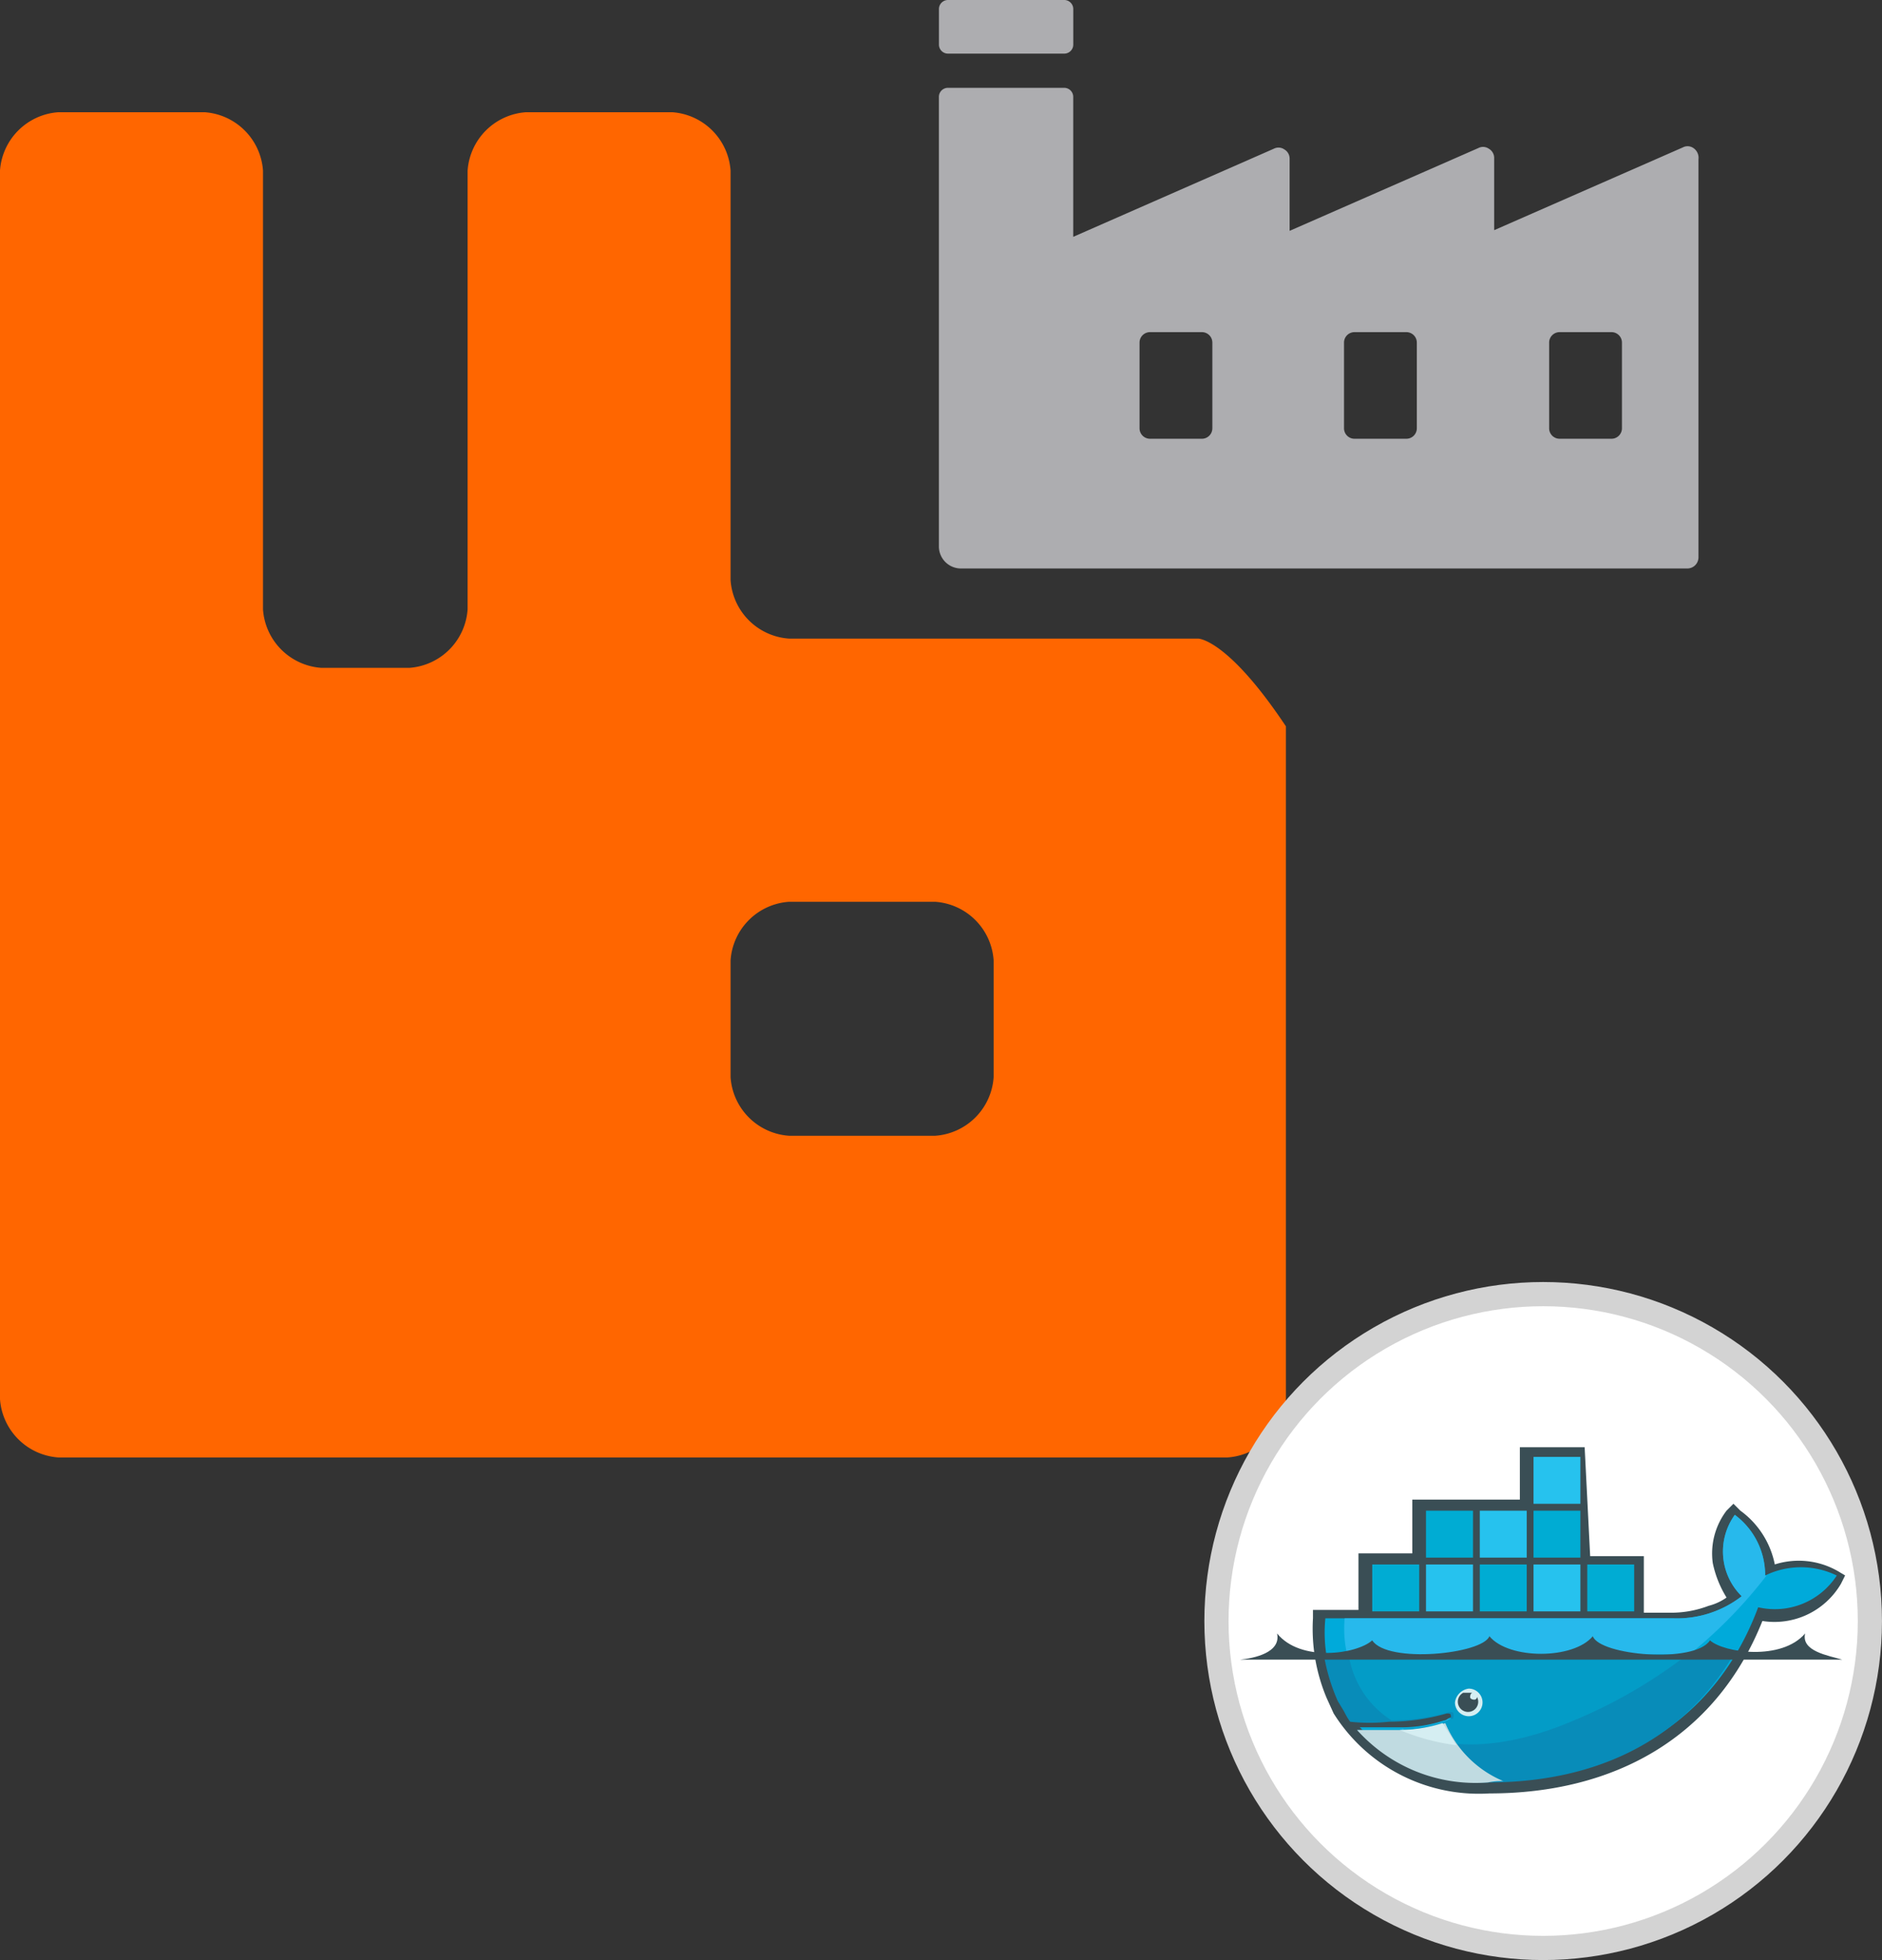 <svg xmlns="http://www.w3.org/2000/svg" width="77.812" height="80.99" viewBox="0 0 77.812 80.99">
  <rect x="0" y="0" width="77.812" height="80.99" fill="#333333" stroke="none"/>
  <g id="rabbitmq_producer" transform="translate(-11.36 -6.384)">
    <g id="ItLBYXj0YBkN9LXjInzD8" transform="translate(11.36 11.021)">
      <path id="Path_7522" data-name="Path 7522" d="M-219.7-243.25h-16.917a2.6,2.6,0,0,1-2.417-2.417v-16.917A2.6,2.6,0,0,0-241.448-265h-6.042a2.6,2.6,0,0,0-2.417,2.417v18.125a2.6,2.6,0,0,1-2.417,2.417h-3.625a2.6,2.6,0,0,1-2.417-2.417v-18.125A2.6,2.6,0,0,0-260.782-265h-6.042a2.6,2.6,0,0,0-2.417,2.417v50.751a2.6,2.6,0,0,0,2.417,2.417h48.334a2.6,2.6,0,0,0,2.417-2.417v-27.792C-218.489-243.25-219.7-243.25-219.7-243.25Zm-8.458,18.125a2.6,2.6,0,0,1-2.417,2.417h-6.042a2.6,2.6,0,0,1-2.417-2.417v-4.833a2.6,2.6,0,0,1,2.417-2.417h6.042a2.6,2.6,0,0,1,2.417,2.417Z" transform="translate(269.24 265)" fill="#f60"/>
    </g>
    <g id="_x35_Qa3Aw7H8WV2BSZOAHswg" transform="translate(50.181 6.384)">
      <g id="Group_7038" data-name="Group 7038" transform="translate(0)">
        <g id="gMbSUrV5FaYLuKJn8F6yK" transform="translate(0 0)">
          <path id="Path_7523" data-name="Path 7523" d="M-325.441-434.008h4.788a.374.374,0,0,0,.383-.383v-1.45a.374.374,0,0,0-.383-.383h-4.788a.374.374,0,0,0-.383.383v1.45A.374.374,0,0,0-325.441-434.008Z" transform="translate(325.824 436.224)" fill="#adadb0"/>
        </g>
        <g id="h50uvc7W1OLAwBIlGIYMx" transform="translate(0.005 3.628)">
          <path id="Path_7524" data-name="Path 7524" d="M-391.451-519.894a.422.422,0,0,0-.438-.027l-7.8,3.42v-2.982a.437.437,0,0,0-.219-.383.422.422,0,0,0-.438-.027l-7.8,3.42v-2.982a.437.437,0,0,0-.219-.383.422.422,0,0,0-.438-.027l-8.29,3.639V-522a.374.374,0,0,0-.383-.383h-4.788a.374.374,0,0,0-.383.383v18.577a.911.911,0,0,0,.9.9h30.04a.461.461,0,0,0,.465-.465v-16.443A.485.485,0,0,0-391.451-519.894Zm-19.89,11.573a.432.432,0,0,1-.438.438h-2.134a.432.432,0,0,1-.438-.438v-3.529a.432.432,0,0,1,.438-.438h2.134a.432.432,0,0,1,.438.438Zm8.454,0a.432.432,0,0,1-.438.438h-2.134a.432.432,0,0,1-.438-.438v-3.529a.432.432,0,0,1,.438-.438h2.134a.432.432,0,0,1,.438.438Zm8.481,0a.432.432,0,0,1-.438.438h-2.134a.432.432,0,0,1-.438-.438v-3.529a.432.432,0,0,1,.438-.438h2.134a.432.432,0,0,1,.438.438Z" transform="translate(422.64 522.384)" fill="#adadb0"/>
        </g>
      </g>
    </g>
    <g id="Group_7039" data-name="Group 7039" transform="translate(61.655 59.857)">
      <circle id="Ellipse_2336" data-name="Ellipse 2336" cx="13.508" cy="13.508" r="13.508" fill="#fff" stroke="#d3d3d3" stroke-miterlimit="10" stroke-width="1"/>
      <path id="Path_7525" data-name="Path 7525" d="M118.049,115.8h2.223v2.337h1.14a4.352,4.352,0,0,0,1.539-.285,2.237,2.237,0,0,0,.741-.342,4.4,4.4,0,0,1-.57-1.425,2.923,2.923,0,0,1,.57-2.166l.285-.285.285.285a3.622,3.622,0,0,1,1.425,2.223,3.261,3.261,0,0,1,2.622.285l.285.171-.171.342a3.187,3.187,0,0,1-3.249,1.539c-1.938,4.845-6.156,7.125-11.286,7.125a7.086,7.086,0,0,1-6.441-3.306h0l-.285-.627a7.377,7.377,0,0,1-.57-3.306v-.342h1.881v-2.337H110.7v-2.223h4.446V111.3h2.679l.228,4.5Z" transform="translate(-102.602 -104.973)" fill="#3a4e55"/>
      <path id="Path_7526" data-name="Path 7526" d="M125.661,118.708a3.1,3.1,0,0,0-1.254-2.508,2.59,2.59,0,0,0,.285,3.363,4.374,4.374,0,0,1-2.85.912H107.478a5.946,5.946,0,0,0,.627,3.306l.171.285c.114.171.171.342.342.57h0a7.422,7.422,0,0,0,1.6,0h0a8.678,8.678,0,0,0,2.394-.342c.114,0,.171,0,.171.114s0,.171-.114.171-.171.114-.285.114h0a5.555,5.555,0,0,1-1.6.285H108.9a7.348,7.348,0,0,0,5.415,2.166c5.016,0,9.234-2.223,11.058-7.125a3.054,3.054,0,0,0,3.249-1.311,3.377,3.377,0,0,0-2.964,0" transform="translate(-102.975 -107.08)" fill="#00aada"/>
      <path id="Path_7527" data-name="Path 7527" d="M126.266,118.708a3.1,3.1,0,0,0-1.254-2.508,2.59,2.59,0,0,0,.285,3.363,4.374,4.374,0,0,1-2.85.912H108.882a4.72,4.72,0,0,0,1.881,4.218h0a8.678,8.678,0,0,0,2.394-.342c.114,0,.171,0,.171.114s0,.171-.114.171-.171.114-.285.114h0a5.969,5.969,0,0,1-1.71.285h0c1.71.912,4.1.912,6.954-.171a19.293,19.293,0,0,0,8.151-6.156h-.057" transform="translate(-103.581 -107.08)" fill="#27b9ec"/>
      <path id="Path_7528" data-name="Path 7528" d="M107.4,126.4a7.9,7.9,0,0,0,.57,1.881l.171.285c.114.171.171.342.342.57a7.421,7.421,0,0,0,1.6,0,8.678,8.678,0,0,0,2.394-.342c.114,0,.171,0,.171.114s0,.171-.114.171h0c-.114,0-.171.114-.285.114h0a5.969,5.969,0,0,1-1.71.285h-1.767a7.348,7.348,0,0,0,5.415,2.166c4.275,0,7.923-1.6,10.089-5.187Z" transform="translate(-102.954 -111.467)" fill="#088cb9"/>
      <path id="Path_7529" data-name="Path 7529" d="M109.2,126.357a3.914,3.914,0,0,0,1.767,2.679,8.678,8.678,0,0,0,2.394-.342c.114,0,.171,0,.171.114s0,.171-.114.171h0c-.114,0-.171.114-.285.114h0a5.97,5.97,0,0,1-1.71.285c1.71.912,4.1.912,6.954-.285a20.578,20.578,0,0,0,4.845-2.793Z" transform="translate(-103.728 -111.424)" fill="#039cc7"/>
      <path id="Path_7530" data-name="Path 7530" d="M112.5,119.971h.171v1.6H112.5Zm-.285,0h.171v1.6h-.171Zm-.342,0h.171v1.6h-.171v-1.6Zm-.285,0h.171v1.6h-.171v-1.6Zm-.285,0h.171v1.6H111.3v-1.6Zm-.342,0h.171v1.6h-.171v-1.6Zm-.057-.171h1.938v1.938H110.9V119.8Z" transform="translate(-104.459 -108.628)" fill="#00acd3"/>
      <path id="Path_7531" data-name="Path 7531" d="M116.4,116.071h.171v1.6H116.4Zm-.285,0h.171v1.6h-.171Zm-.342,0h.171v1.6h-.171Zm-.285,0h.171v1.6h-.171Zm-.228,0h.171v1.6h-.171Zm-.285,0h.171v1.6h-.171Zm-.171-.171h1.938v1.938H114.8V115.9Z" transform="translate(-106.136 -106.951)" fill="#00acd3"/>
      <path id="Path_7532" data-name="Path 7532" d="M116.4,119.971h.171v1.6H116.4Zm-.285,0h.171v1.6h-.171Zm-.342,0h.171v1.6h-.171Zm-.285,0h.171v1.6h-.171Zm-.228,0h.171v1.6h-.171Zm-.285,0h.171v1.6h-.171Zm-.171-.171h1.938v1.938H114.8V119.8Z" transform="translate(-106.136 -108.628)" fill="#26c2ee"/>
      <path id="Path_7533" data-name="Path 7533" d="M120.3,119.971h.171v1.6H120.3Zm-.228,0h.171v1.6h-.171v-1.6Zm-.4,0h.171v1.6h-.171v-1.6Zm-.228,0h.171v1.6h-.171v-1.6Zm-.285,0h.171v1.6h-.171Zm-.285,0h.171v1.6h-.171Zm-.171-.171h1.938v1.938H118.7V119.8Z" transform="translate(-107.813 -108.628)" fill="#00acd3"/>
      <path id="Path_7534" data-name="Path 7534" d="M120.3,116.071h.171v1.6H120.3Zm-.228,0h.171v1.6h-.171v-1.6Zm-.4,0h.171v1.6h-.171v-1.6Zm-.228,0h.171v1.6h-.171v-1.6Zm-.285,0h.171v1.6h-.171Zm-.285,0h.171v1.6h-.171Zm-.171-.171h1.938v1.938H118.7V115.9Z" transform="translate(-107.813 -106.951)" fill="#26c2ee"/>
      <path id="Path_7535" data-name="Path 7535" d="M124.253,119.971h.171v1.6h-.171Zm-.285,0h.171v1.6h-.171Zm-.285,0h.171v1.6h-.171Zm-.342,0h.171v1.6h-.171Zm-.285,0h.171v1.6h-.171Zm-.285,0h.171v1.6h-.171Zm-.171-.171h1.938v1.938H122.6Z" transform="translate(-109.491 -108.628)" fill="#26c2ee"/>
      <path id="Path_7536" data-name="Path 7536" d="M124.253,116.071h.171v1.6h-.171Zm-.285,0h.171v1.6h-.171Zm-.285,0h.171v1.6h-.171Zm-.342,0h.171v1.6h-.171Zm-.285,0h.171v1.6h-.171Zm-.285,0h.171v1.6h-.171Zm-.171-.171h1.938v1.938H122.6V115.9Z" transform="translate(-109.491 -106.951)" fill="#00acd3"/>
      <path id="Path_7537" data-name="Path 7537" d="M124.253,112.057h.171v1.6h-.171Zm-.285,0h.171v1.6h-.171Zm-.285,0h.171v1.6h-.171Zm-.342,0h.171v1.6h-.171Zm-.285,0h.171v1.6h-.171Zm-.285,0h.171v1.6h-.171ZM122.6,112h1.938v1.938H122.6Z" transform="translate(-109.491 -105.274)" fill="#26c2ee"/>
      <path id="Path_7538" data-name="Path 7538" d="M128.153,119.971h.171v1.6h-.171Zm-.285,0h.171v1.6h-.171Zm-.285,0h.171v1.6h-.171Zm-.342,0h.171v1.6h-.171Zm-.285,0h.171v1.6h-.171Zm-.285,0h.171v1.6h-.171Zm-.171-.171h1.938v1.938H126.5V119.8Z" transform="translate(-111.168 -108.628)" fill="#00acd3"/>
      <path id="Path_7539" data-name="Path 7539" d="M117.47,128.8a.57.57,0,1,1-.57.57.659.659,0,0,1,.57-.57h0" transform="translate(-107.039 -112.499)" fill="#d5eef2"/>
      <path id="Path_7540" data-name="Path 7540" d="M117.564,129.1h.171c-.114,0-.114.171-.114.171,0,.114.171.114.171.114a.112.112,0,0,0,.114-.114.421.421,0,1,1-.57-.171h.228" transform="translate(-107.134 -112.628)" fill="#3a4e55"/>
      <path id="Path_7541" data-name="Path 7541" d="M101.3,125.883h24.908c-.57-.171-1.71-.342-1.539-1.083-.969,1.14-3.363.8-3.933.285-.627.969-4.56.627-4.845-.171-.8.969-3.477.969-4.275,0-.285.741-4.218,1.14-4.845.171-.627.57-2.964.912-3.933-.285.171.8-.969,1.026-1.539,1.083" transform="translate(-100.331 -110.779)" fill="#3a4e55"/>
      <path id="Path_7542" data-name="Path 7542" d="M115.842,133.694a4.475,4.475,0,0,1-2.394-2.394,6.035,6.035,0,0,1-1.767.285H109.8a6.568,6.568,0,0,0,5.415,2.166,2.8,2.8,0,0,1,.627-.057" transform="translate(-103.986 -113.574)" fill="#c0dbe1"/>
      <path id="Path_7543" data-name="Path 7543" d="M115.237,132.212c-.171-.285-.342-.57-.57-.912a6.035,6.035,0,0,1-1.767.285,8.9,8.9,0,0,0,2.337.627" transform="translate(-105.319 -113.574)" fill="#d5eef2"/>
    </g>
  </g>
</svg>
